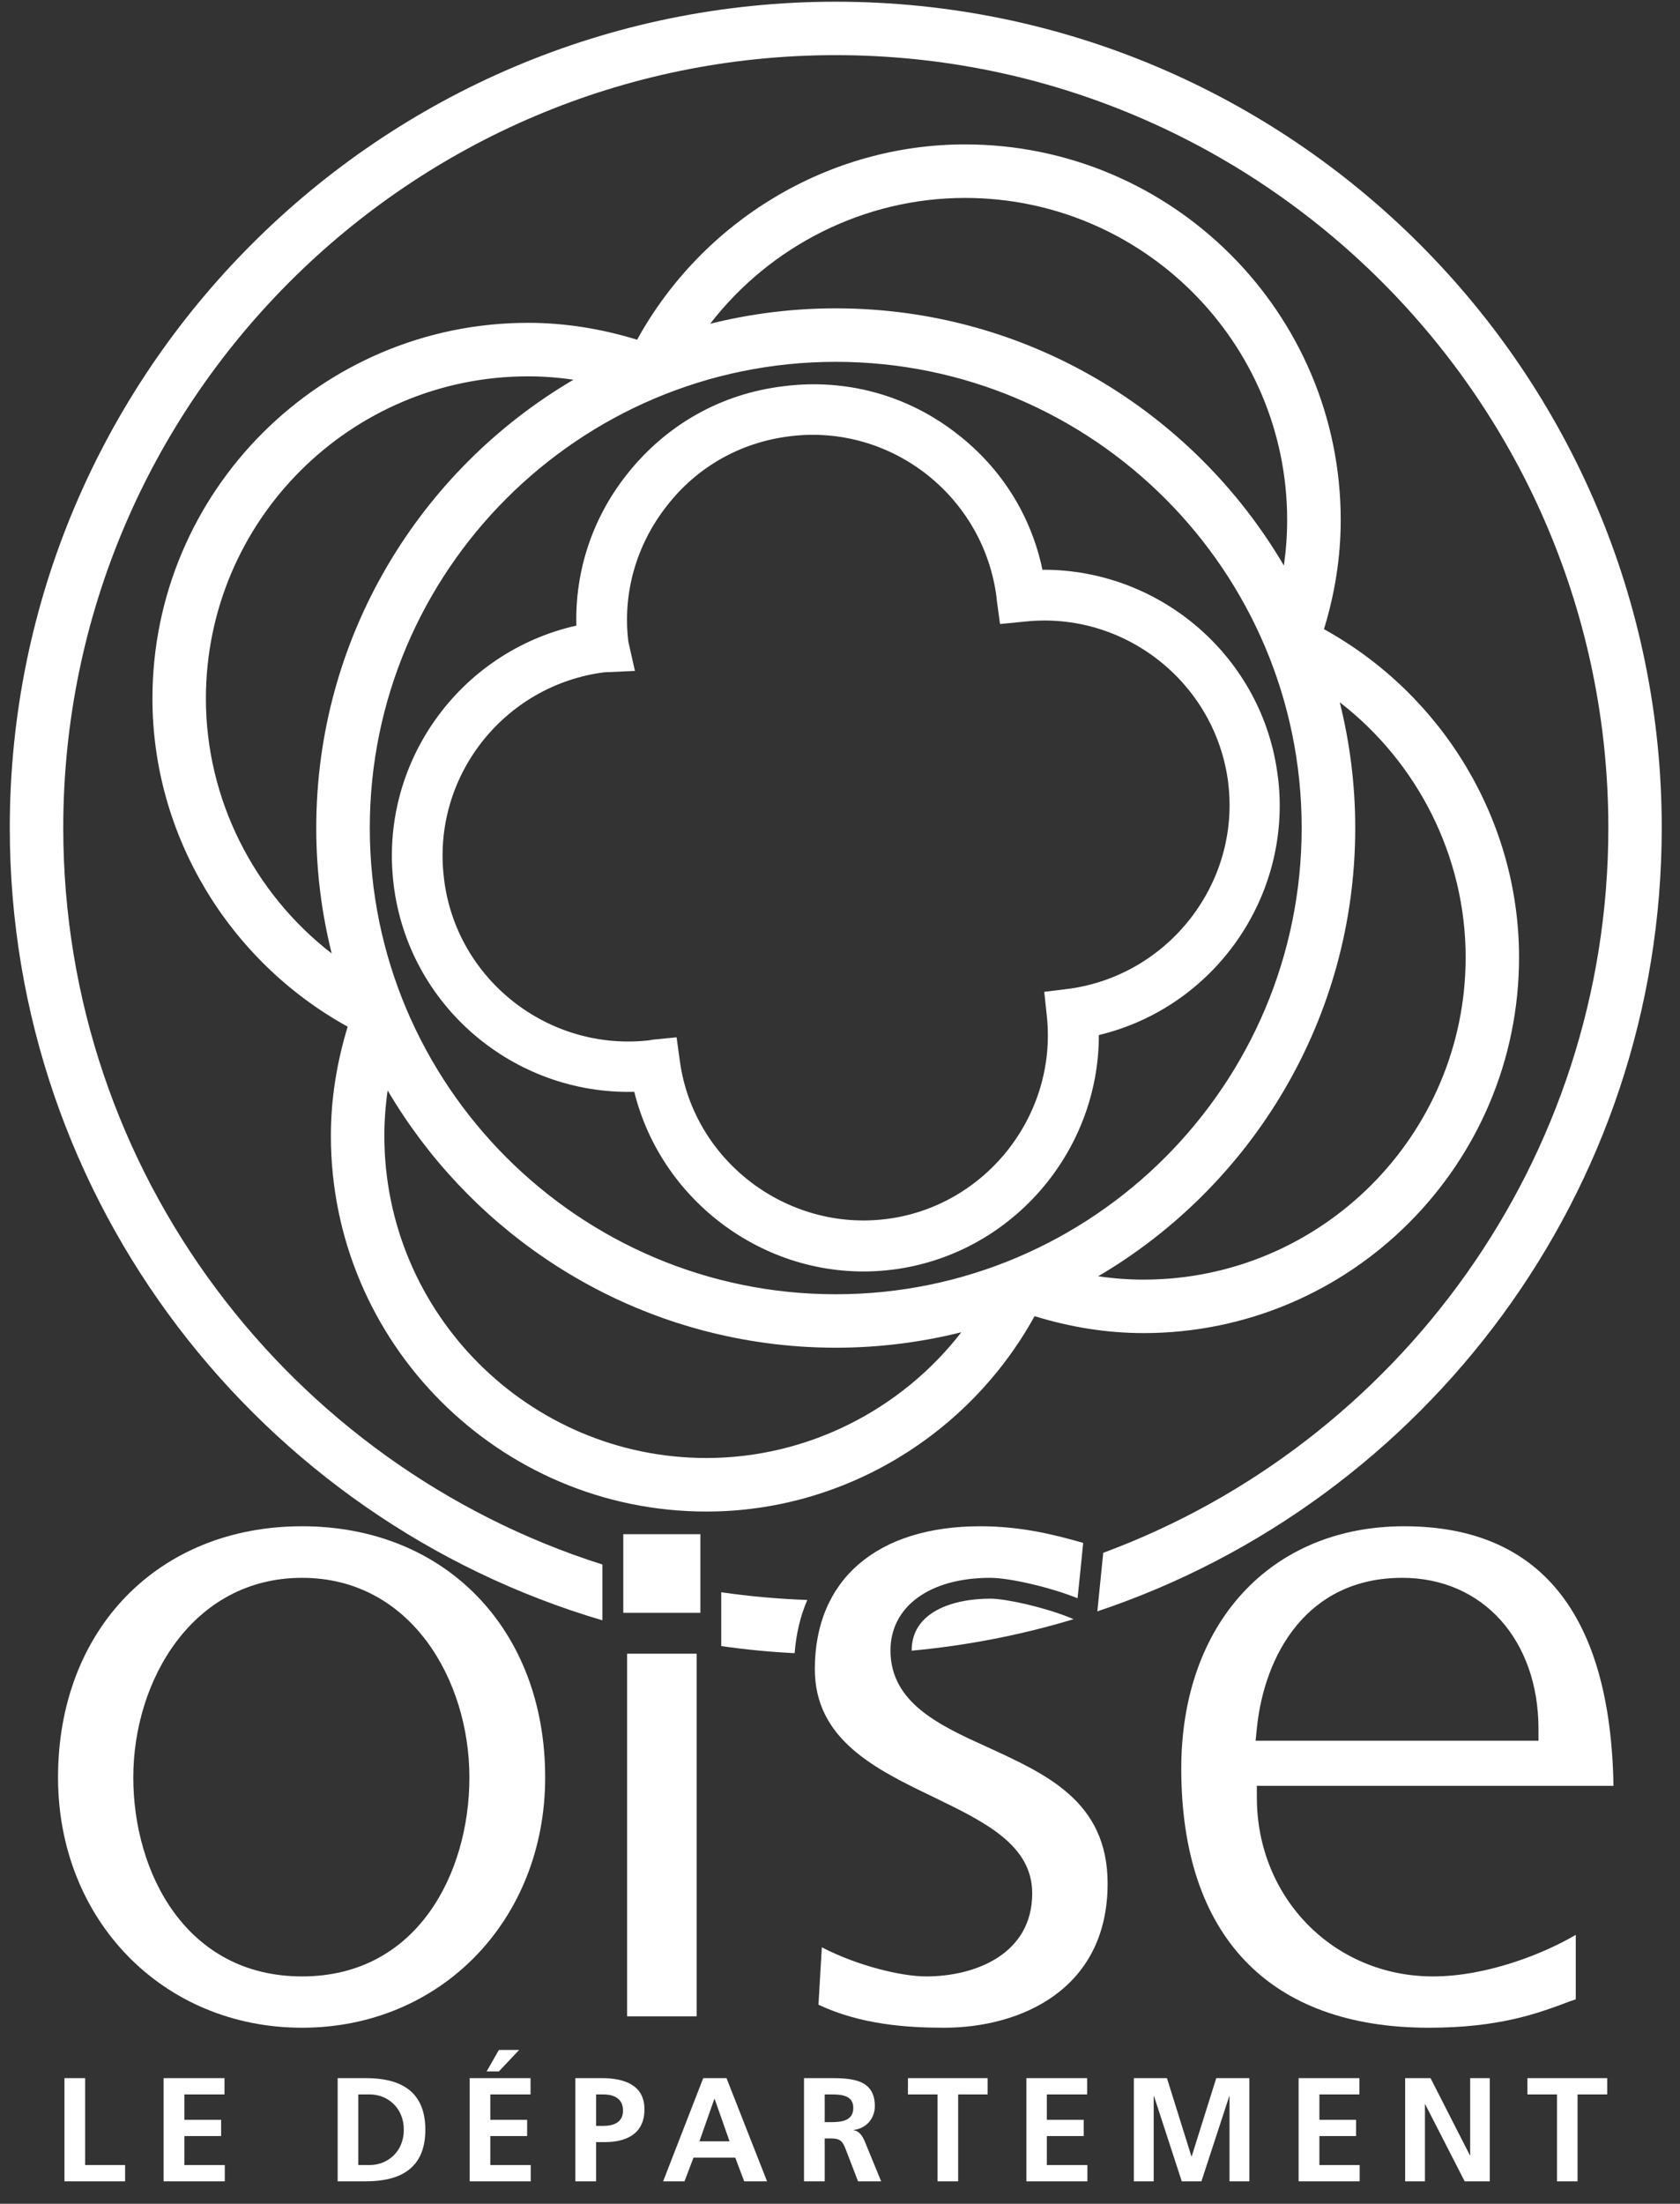 <svg width="61" height="80" viewBox="0 0 61 80" fill="none" xmlns="http://www.w3.org/2000/svg">
<rect x="0" y="0" width="61" height="80" fill="#333333" stroke="none"/>
<g id="Oise" clip-path="url(#clip0_3822_31905)">
<g id="g10">
<g id="g7253">
<g id="g7246">
<path id="path292" d="M33.102 59.913C33.102 59.916 33.102 59.919 33.102 59.922C35.125 59.734 37.095 59.348 38.982 58.778L38.845 58.721C37.892 58.336 36.514 58.033 35.96 58.033C34.581 58.033 33.102 58.524 33.102 59.913Z" fill="white"/>
<path id="path294" d="M21.873 58.82V56.794C10.535 53.192 2.297 42.565 2.297 30.051C2.297 14.585 14.88 2.002 30.343 2.002C45.811 2.002 58.398 14.585 58.398 30.051C58.398 42.105 50.753 52.411 40.058 56.369L39.844 58.494C51.739 54.515 60.337 43.272 60.337 30.051C60.337 13.515 46.883 0.062 30.343 0.062C13.809 0.062 0.355 13.515 0.355 30.051C0.355 43.649 9.45 55.157 21.873 58.82Z" fill="white"/>
<path id="path296" d="M26.188 57.801V59.756C27.066 59.88 27.953 59.968 28.853 60.012C28.907 59.309 29.062 58.661 29.313 58.081C28.255 58.042 27.213 57.95 26.188 57.801Z" fill="white"/>
<path id="path298" d="M13.956 41.234C13.956 40.683 13.997 40.132 14.076 39.585C16.942 44.458 21.929 47.941 27.759 48.745C27.772 48.747 27.786 48.749 27.801 48.751C28.191 48.805 28.584 48.845 28.981 48.874C29.006 48.876 29.031 48.878 29.058 48.88C29.266 48.894 29.476 48.905 29.687 48.912C29.691 48.912 29.694 48.912 29.698 48.912C29.913 48.919 30.128 48.924 30.345 48.924C31.919 48.924 33.444 48.727 34.905 48.363C32.713 51.194 29.297 52.927 25.652 52.927C19.203 52.927 13.956 47.679 13.956 41.234ZM30.345 13.135C39.677 13.135 47.263 20.726 47.263 30.054C47.263 39.385 39.677 46.983 30.345 46.983C21.017 46.983 13.427 39.385 13.427 30.054C13.427 20.726 21.017 13.135 30.345 13.135ZM11.483 30.054C11.483 31.625 11.679 33.151 12.044 34.612C9.211 32.422 7.476 29.006 7.476 25.359C7.476 18.909 12.723 13.662 19.174 13.662C19.723 13.662 20.274 13.704 20.821 13.785C15.241 17.062 11.483 23.127 11.483 30.054ZM35.037 7.185C41.49 7.185 46.736 12.43 46.736 18.878C46.736 19.431 46.695 19.982 46.617 20.529C43.337 14.95 37.277 11.193 30.345 11.193C28.775 11.193 27.248 11.388 25.787 11.752C27.974 8.919 31.392 7.185 35.037 7.185ZM48.646 25.494C51.479 27.683 53.217 31.1 53.217 34.749C53.217 41.203 47.971 46.452 41.519 46.452C40.968 46.452 40.421 46.41 39.878 46.33C39.873 46.332 39.867 46.336 39.862 46.338C45.449 43.057 49.208 36.989 49.208 30.054C49.208 28.482 49.011 26.956 48.646 25.494ZM37.565 47.778C38.862 48.178 40.188 48.393 41.519 48.393C49.04 48.393 55.156 42.272 55.156 34.749C55.156 29.79 52.388 25.222 48.072 22.84C48.471 21.544 48.681 20.217 48.681 18.878C48.681 11.359 42.562 5.242 35.037 5.242C30.081 5.242 25.515 8.011 23.133 12.332C21.834 11.933 20.507 11.719 19.174 11.719C11.652 11.719 5.535 17.839 5.535 25.359C5.535 30.317 8.303 34.884 12.624 37.27C12.227 38.57 12.014 39.893 12.014 41.234C12.014 48.753 18.13 54.871 25.652 54.871C30.611 54.871 35.178 52.105 37.565 47.778Z" fill="white"/>
<path id="path300" d="M16.121 31.895V31.888C15.667 28.226 18.27 24.881 21.94 24.405C21.944 24.405 23.055 24.355 23.055 24.355L23.038 24.282L22.815 23.291C22.6 21.542 23.102 19.776 24.21 18.368C25.305 16.949 26.897 16.05 28.695 15.835C32.368 15.383 35.728 18.023 36.187 21.708V21.711C36.187 21.722 36.185 21.734 36.187 21.744C36.187 21.751 36.311 22.653 36.311 22.653L37.204 22.565C40.836 22.171 44.143 24.793 44.597 28.422V28.435C45.035 32.057 42.436 35.4 38.812 35.894L37.916 36.005L38.012 36.9C38.387 40.515 35.758 43.817 32.158 44.255C28.554 44.695 25.188 42.133 24.688 38.537L24.567 37.656L23.681 37.743C23.675 37.743 23.589 37.763 23.589 37.763C19.921 38.189 16.56 35.562 16.121 31.895ZM23.03 39.635C24.052 43.764 28.075 46.622 32.375 46.093H32.383C36.694 45.561 39.904 41.839 39.899 37.573C44.078 36.574 46.936 32.544 46.402 28.206V28.202C46.398 28.202 46.398 28.197 46.398 28.194C45.872 23.863 42.133 20.66 37.851 20.683C37.441 18.729 36.376 17.016 34.779 15.771C32.977 14.349 30.729 13.733 28.472 14.018C26.186 14.284 24.174 15.424 22.752 17.235C21.509 18.805 20.873 20.737 20.928 22.71C16.678 23.664 13.752 27.708 14.293 32.108V32.114C14.835 36.528 18.663 39.742 23.03 39.635Z" fill="white"/>
</g>
<g id="g7223">
<path id="path302" d="M3.091 75.438H2.34V79.184H4.543V78.593H3.091V75.438Z" fill="white"/>
<path id="path304" d="M6.694 77.541H8.029V76.951H6.694V76.031H8.152V75.439H5.941V79.184H8.162V78.594H6.694V77.541Z" fill="white"/>
<path id="path306" d="M13.43 78.593H13.01V76.03H13.43C14.055 76.03 14.662 76.499 14.662 77.312C14.662 78.125 14.055 78.593 13.43 78.593ZM13.284 75.438H12.26V79.184H13.284C14.43 79.184 15.444 78.795 15.444 77.312C15.444 75.826 14.43 75.438 13.284 75.438Z" fill="white"/>
<path id="path308" d="M17.803 77.541H19.14V76.951H17.803V76.031H19.264V75.439H17.053V79.184H19.271V78.594H17.803V77.541Z" fill="white"/>
<path id="path310" d="M18.114 74.415L17.67 75.195H18.114L18.85 74.415H18.114Z" fill="white"/>
<path id="path312" d="M21.907 77.172H21.645V76.03H21.907C22.29 76.03 22.621 76.18 22.621 76.616C22.621 77.048 22.28 77.172 21.907 77.172ZM21.841 75.438H20.891V79.184H21.645V77.761H21.96C22.765 77.761 23.4 77.445 23.4 76.571C23.4 75.677 22.655 75.438 21.841 75.438Z" fill="white"/>
<path id="path314" d="M25.396 77.732L25.938 76.191H25.947L26.49 77.732H25.396ZM25.534 75.438L24.078 79.184H24.855L25.18 78.325H26.697L27.021 79.184H27.851L26.379 75.438H25.534Z" fill="white"/>
<path id="path316" d="M30.189 77.036H29.945V76.03H30.189C30.565 76.03 30.983 76.067 30.983 76.521C30.983 76.985 30.56 77.036 30.189 77.036ZM30.995 77.334V77.322C31.473 77.257 31.765 76.891 31.765 76.454C31.765 75.413 30.805 75.438 30.003 75.438H29.193V79.184H29.945V77.628H30.184C30.502 77.628 30.597 77.732 30.704 78.014L31.155 79.184H31.994L31.392 77.718C31.316 77.549 31.199 77.35 30.995 77.334Z" fill="white"/>
<path id="path318" d="M32.967 76.03H34.042V79.184H34.79V76.03H35.859V75.438H32.967V76.03Z" fill="white"/>
<path id="path320" d="M38.01 77.541H39.349V76.951H38.01V76.031H39.473V75.439H37.268V79.184H39.483V78.594H38.01V77.541Z" fill="white"/>
<path id="path322" d="M43.271 78.275H43.259L42.371 75.438H41.17V79.184H41.89V76.105L41.902 76.094L42.909 79.184H43.623L44.634 76.094H44.643V79.184H45.364V75.438H44.162L43.271 78.275Z" fill="white"/>
<path id="path324" d="M47.907 77.541H49.239V76.951H47.907V76.031H49.36V75.439H47.152V79.184H49.369V78.594H47.907V77.541Z" fill="white"/>
<path id="path326" d="M53.381 78.237H53.369L51.942 75.438H51.02V79.184H51.739V76.387H51.748L53.181 79.184H54.093V75.438H53.381V78.237Z" fill="white"/>
<path id="path328" d="M55.459 76.03H56.533V79.184H57.28V76.03H58.357V75.438H55.459V76.03Z" fill="white"/>
</g>
<g id="g7239">
<path id="path330" d="M10.968 71.746C6.767 71.746 4.84 67.997 4.84 64.521C4.84 60.999 6.997 57.277 10.968 57.277C14.927 57.277 17.044 60.999 17.044 64.521C17.044 67.997 15.154 71.746 10.968 71.746ZM10.968 55.405C5.749 55.405 2.107 59.151 2.107 64.521C2.107 69.703 5.919 73.609 10.968 73.609C16.003 73.609 19.795 69.703 19.795 64.521C19.795 59.151 16.169 55.405 10.968 55.405Z" fill="white"/>
<path id="path332" d="M35.858 63.425C34.127 62.64 32.333 61.82 32.333 59.914C32.333 58.325 33.745 57.277 35.955 57.277C36.657 57.277 38.138 57.62 39.126 58.018C39.167 57.644 39.304 56.272 39.33 56.009C38.281 55.71 37.082 55.405 35.594 55.405C31.845 55.405 29.586 57.338 29.586 60.59C29.586 63.159 31.804 64.232 33.928 65.251C35.758 66.142 37.479 66.972 37.479 68.73C37.479 70.944 35.403 71.746 33.628 71.746C32.731 71.746 31.142 71.365 29.84 70.689C29.813 71.123 29.718 72.758 29.718 72.773C31.259 73.503 32.966 73.609 34.281 73.609C37.021 73.609 40.217 72.25 40.217 68.371C40.217 65.392 37.987 64.405 35.858 63.425Z" fill="white"/>
<path id="path334" d="M55.862 63.19H45.59L45.638 62.721C45.909 60.093 47.436 57.277 50.915 57.277C53.841 57.277 55.862 59.536 55.862 62.768V63.19ZM50.985 55.405C46.132 55.405 42.891 58.943 42.891 64.199C42.891 70.265 46.074 73.609 51.88 73.609C54.432 73.609 55.841 73.091 56.997 72.651C56.997 72.651 57.112 72.611 57.215 72.579V70.237C56.089 70.903 54.011 71.746 52.03 71.746C48.435 71.746 45.636 68.9 45.636 65.251V64.828H58.585C58.478 58.593 55.917 55.405 50.985 55.405Z" fill="white"/>
<path id="path336" d="M22.631 58.547H25.431V55.693H22.631V58.547Z" fill="white"/>
<path id="path338" d="M22.77 73.195H25.295V60.031H22.77V73.195Z" fill="white"/>
</g>
</g>
</g>
</g>
<defs>
<clipPath id="clip0_3822_31905">
<rect width="59.998" height="79.118" fill="white" transform="translate(0.324 0.066)"/>
</clipPath>
</defs>
</svg>
